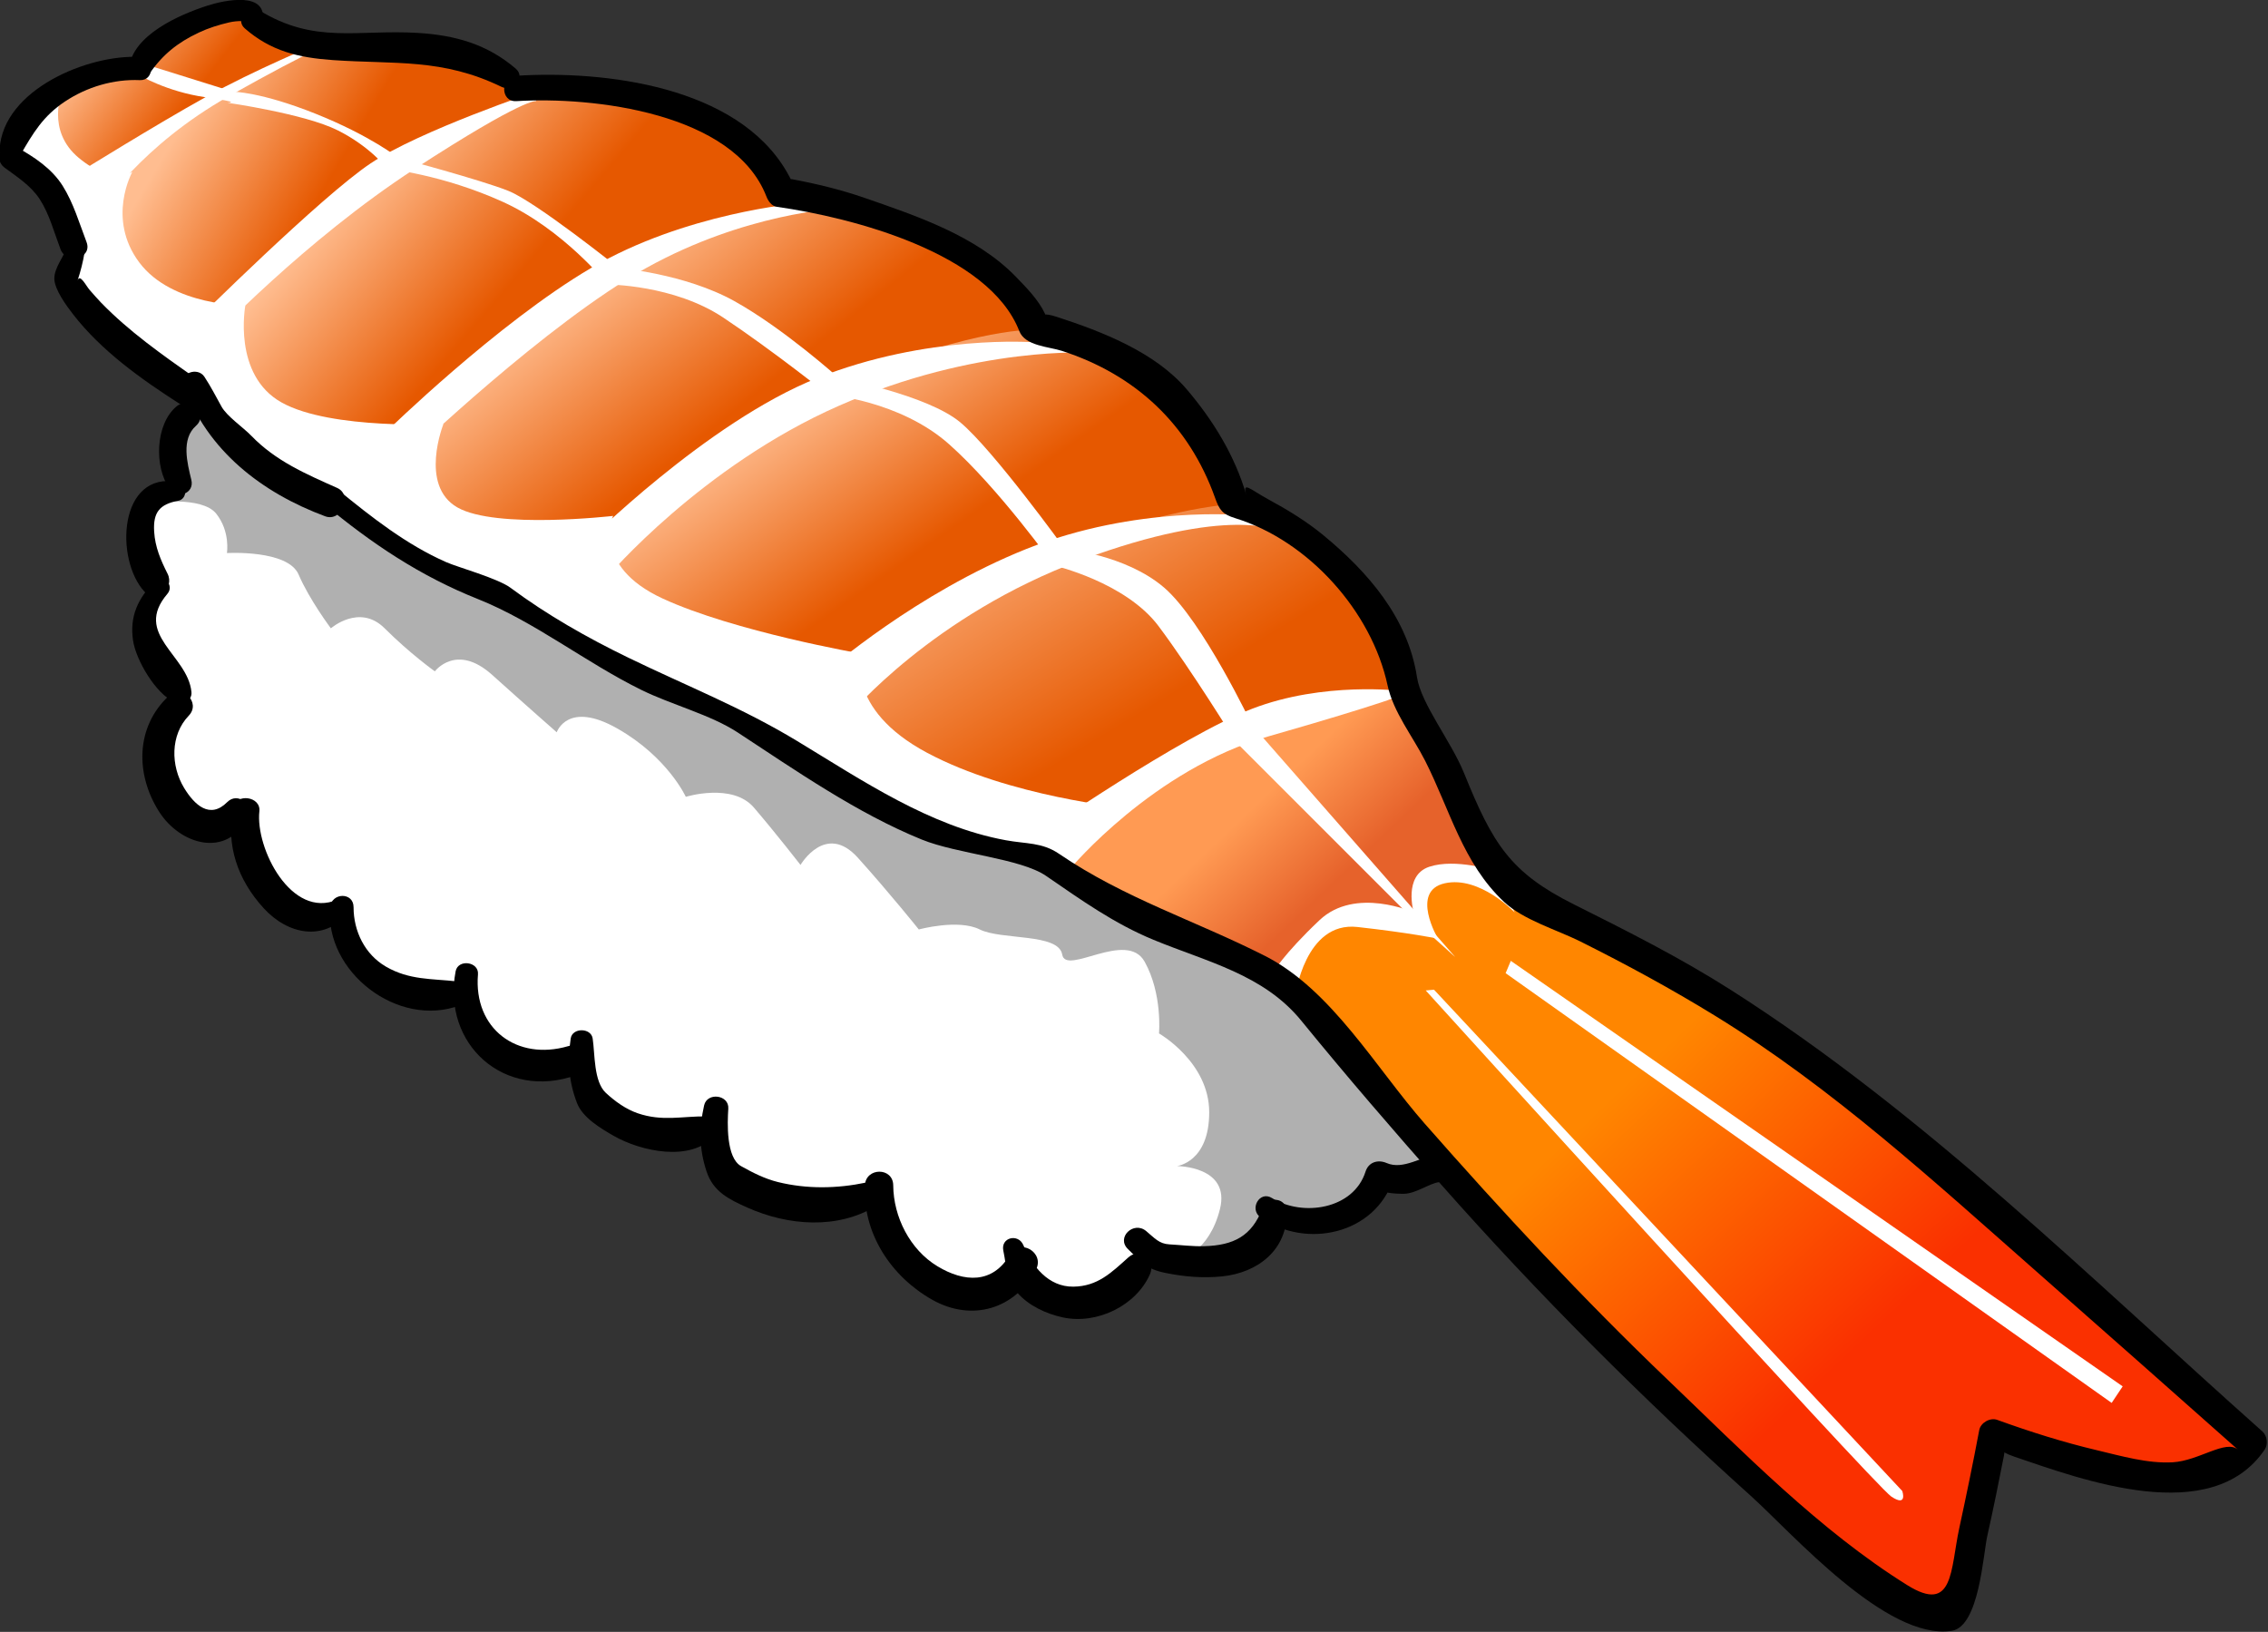 <?xml version="1.0" encoding="UTF-8" standalone="no"?>
<svg 
   xmlns:dc="http://purl.org/dc/elements/1.1/"
   xmlns:cc="http://creativecommons.org/ns#"
   xmlns:rdf="http://www.w3.org/1999/02/22-rdf-syntax-ns#"
   xmlns:svg="http://www.w3.org/2000/svg"
   xmlns="http://www.w3.org/2000/svg"
   xmlns:sodipodi="http://sodipodi.sourceforge.net/DTD/sodipodi-0.dtd"
   xmlns:inkscape="http://www.inkscape.org/namespaces/inkscape"
   version="1.1"
   x="0"
   y="0"
   width="256"
   height="184.205"
   viewBox="0 0 256 184.205"
   id="svg1309"
   sodipodi:docname="sushi_02_nigiri_ebi.svg"
   inkscape:version="0.92.4 (5da689c313, 2019-01-14)">
  <rect x="0" y="0" width="256" height="184.205" fill="#333333" stroke="none"/>
  <title
     id="title2120">Shrimp Nigiri Sushi</title>
  <sodipodi:namedview
     pagecolor="#ffffff"
     bordercolor="#666666"
     borderopacity="1"
     objecttolerance="10"
     gridtolerance="10"
     guidetolerance="10"
     inkscape:pageopacity="0"
     inkscape:pageshadow="2"
     inkscape:window-width="1920"
     inkscape:window-height="1025"
     id="namedview1311"
     showgrid="false"
     inkscape:zoom="1.4424674"
     inkscape:cx="-10.440478"
     inkscape:cy="154.2697"
     inkscape:window-x="-8"
     inkscape:window-y="-8"
     inkscape:window-maximized="1"
     inkscape:current-layer="svg1309"
     fit-margin-top="0"
     fit-margin-left="0"
     fit-margin-right="0"
     fit-margin-bottom="0"
     inkscape:pagecheckerboard="true" />
  <defs
     id="defs256">
    <linearGradient
       id="Gradient_1"
       gradientUnits="userSpaceOnUse"
       x1="247.151"
       y1="36.124"
       x2="252.943"
       y2="40.592">
      <stop
         offset="0"
         stop-color="#FFBD90"
         id="stop2" />
      <stop
         offset="0.991"
         stop-color="#E65800"
         id="stop4" />
      <stop
         offset="1"
         stop-color="#E65800"
         id="stop6" />
    </linearGradient>
    <linearGradient
       id="Gradient_2"
       gradientUnits="userSpaceOnUse"
       x1="307.804"
       y1="84.791"
       x2="337.124"
       y2="84.791">
      <stop
         offset="0"
         stop-color="#FFBD90"
         id="stop9" />
      <stop
         offset="0.991"
         stop-color="#E65800"
         id="stop11" />
      <stop
         offset="1"
         stop-color="#E65800"
         id="stop13" />
    </linearGradient>
    <linearGradient
       id="Gradient_3"
       gradientUnits="userSpaceOnUse"
       x1="301.364"
       y1="63.384"
       x2="311.293"
       y2="79.766">
      <stop
         offset="0"
         stop-color="#FFBD90"
         id="stop16" />
      <stop
         offset="0.991"
         stop-color="#E65800"
         id="stop18" />
      <stop
         offset="1"
         stop-color="#E65800"
         id="stop20" />
    </linearGradient>
    <linearGradient
       id="Gradient_4"
       gradientUnits="userSpaceOnUse"
       x1="290.53"
       y1="58.704"
       x2="297.976"
       y2="69.294">
      <stop
         offset="0"
         stop-color="#FFBD90"
         id="stop23" />
      <stop
         offset="0.991"
         stop-color="#E65800"
         id="stop25" />
      <stop
         offset="1"
         stop-color="#E65800"
         id="stop27" />
    </linearGradient>
    <linearGradient
       id="Gradient_5"
       gradientUnits="userSpaceOnUse"
       x1="278.406"
       y1="50.355"
       x2="286.514"
       y2="60.449">
      <stop
         offset="0"
         stop-color="#FFBD90"
         id="stop30" />
      <stop
         offset="0.991"
         stop-color="#E65800"
         id="stop32" />
      <stop
         offset="1"
         stop-color="#E65800"
         id="stop34" />
    </linearGradient>
    <linearGradient
       id="Gradient_6"
       gradientUnits="userSpaceOnUse"
       x1="264.236"
       y1="44.554"
       x2="273.172"
       y2="52.166">
      <stop
         offset="0"
         stop-color="#FFBD90"
         id="stop37" />
      <stop
         offset="0.991"
         stop-color="#E65800"
         id="stop39" />
      <stop
         offset="1"
         stop-color="#E65800"
         id="stop41" />
    </linearGradient>
    <linearGradient
       id="Gradient_7"
       gradientUnits="userSpaceOnUse"
       x1="253.074"
       y1="41.335"
       x2="261.543"
       y2="46.416">
      <stop
         offset="0"
         stop-color="#FFBD90"
         id="stop44" />
      <stop
         offset="0.991"
         stop-color="#E65800"
         id="stop46" />
      <stop
         offset="1"
         stop-color="#E65800"
         id="stop48" />
    </linearGradient>
    <linearGradient
       id="Gradient_8"
       gradientUnits="userSpaceOnUse"
       x1="320.913"
       y1="83.972"
       x2="325.779"
       y2="89.104">
      <stop
         offset="0"
         stop-color="#FF9A53"
         id="stop51" />
      <stop
         offset="0.991"
         stop-color="#E6622B"
         id="stop53" />
      <stop
         offset="1"
         stop-color="#E6622B"
         id="stop55" />
    </linearGradient>
    <linearGradient
       id="Gradient_9"
       gradientUnits="userSpaceOnUse"
       x1="344.591"
       y1="101.288"
       x2="359.817"
       y2="117.344">
      <stop
         offset="0"
         stop-color="#FF8600"
         id="stop58" />
      <stop
         offset="1"
         stop-color="#FA3000"
         id="stop60" />
    </linearGradient>
  </defs>
  <g
     id="g2231"
     transform="matrix(1.788,0,0,1.788,-432.505,-58.915)">
    <g
       id="g1010"
       inkscape:label="text"
       style="display:none">
      <path
         style="fill:#000000"
         inkscape:connector-curvature="0"
         id="path1274"
         d="m 308.259,151.753 0.395,0.806 c 0.176,0.358 0.176,0.85 0,1.476 -1.581,0.627 -3.426,0.986 -5.534,1.075 -0.528,0 -1.01,0.045 -1.45,0.134 l 0.396,1.612 c -0.088,1.432 -0.176,3.134 -0.264,5.102 0.791,-0.089 1.581,-0.178 2.372,-0.268 0.702,-0.179 1.186,-0.313 1.45,-0.403 0.263,-0.268 0.571,-0.223 0.922,0.134 0.615,0.627 0.922,1.075 0.922,1.343 0,0.18 -0.044,0.493 -0.132,0.94 l -0.79,0.269 c -2.197,0.268 -3.822,0.492 -4.876,0.671 -0.175,1.791 -0.351,3.447 -0.526,4.969 l -0.132,2.954 c 0.351,0 0.878,0 1.581,0 0.966,-0.09 2.459,-0.269 4.48,-0.537 0.439,0 0.879,0.223 1.318,0.67 0.351,0.359 0.526,0.806 0.526,1.343 0,0.537 -0.175,0.851 -0.526,0.941 l -1.582,0.133 c -2.986,0.18 -5.007,0.314 -6.06,0.404 -0.704,0 -1.187,-0.134 -1.45,-0.404 -0.351,-0.447 -0.615,-1.073 -0.791,-1.879 0.79,-6.446 1.274,-11.996 1.45,-16.651 -0.088,-0.805 -0.132,-1.521 -0.132,-2.148 -0.176,-0.716 -0.264,-1.208 -0.264,-1.478 -0.264,-0.267 -0.176,-0.536 0.264,-0.805 0.351,0.089 0.791,0.179 1.318,0.268 1.316,-0.089 3.293,-0.402 5.929,-0.939 0.615,-0.179 1.01,-0.089 1.186,0.268" />
      <path
         style="fill:#000000"
         inkscape:connector-curvature="0"
         id="path1276"
         d="m 315.822,162.899 c -1.67,1.611 -2.592,4.52 -2.767,8.727 0.175,0.27 0.439,0.493 0.791,0.672 0.878,0.18 1.625,0.269 2.24,0.269 1.405,0 2.503,-0.582 3.294,-1.746 0.79,-1.164 1.185,-2.685 1.185,-4.566 0,-1.969 -0.263,-3.223 -0.79,-3.76 -0.439,-0.447 -0.922,-0.671 -1.45,-0.671 -0.967,0 -1.801,0.359 -2.503,1.075 z m -0.659,-10.475 c -0.351,2.775 -0.746,6.088 -1.185,9.938 0.439,-0.538 0.965,-1.075 1.581,-1.612 0.965,-0.716 1.887,-1.074 2.766,-1.074 1.055,0 1.977,0.403 2.768,1.208 1.141,1.164 1.713,3 1.713,5.506 0,2.954 -0.66,5.147 -1.977,6.579 -1.406,1.522 -2.855,2.283 -4.348,2.283 -1.23,0 -2.372,-0.805 -3.426,-2.417 l -0.131,2.149 -0.396,0.402 c -0.263,0.27 -0.659,0.225 -1.186,-0.134 -0.352,-0.178 -0.527,-0.716 -0.527,-1.611 0.351,-3.491 0.79,-7.43 1.318,-11.817 0.439,-3.849 0.659,-6.311 0.659,-7.385 l -0.396,-0.135 c 0.176,-1.432 0.571,-2.641 1.186,-3.625 0.264,-0.179 0.483,-0.179 0.659,0 0.527,0.447 0.834,1.029 0.922,1.745" />
      <path
         style="fill:#000000"
         inkscape:connector-curvature="0"
         id="path1278"
         d="m 331.818,152.961 c 0.176,0.359 0.264,0.672 0.264,0.941 0,0.984 -0.308,1.88 -0.922,2.685 -0.176,0.09 -0.44,0.09 -0.791,0 -0.791,-0.716 -1.142,-1.253 -1.054,-1.611 0.439,-1.253 0.834,-2.417 1.185,-3.491 0,-0.358 0.132,-0.403 0.396,-0.135 0.439,0.627 0.746,1.164 0.922,1.611 z m -0.79,8.863 c 0.088,0.359 0.132,1.03 0.132,2.014 l -0.264,2.149 c -0.176,1.791 -0.396,3.536 -0.659,5.237 -0.176,0.717 0,1.074 0.527,1.074 0.528,0 1.098,-0.134 1.713,-0.403 0.527,-0.358 1.054,-0.806 1.581,-1.343 0.352,-0.268 0.484,-0.134 0.396,0.403 -0.44,1.343 -1.099,2.462 -1.977,3.357 -0.791,0.806 -1.625,1.209 -2.503,1.209 -0.439,0 -0.835,-0.179 -1.186,-0.537 -0.616,-0.627 -0.922,-1.702 -0.922,-3.223 0,-0.716 0.175,-2.327 0.526,-4.834 0.264,-2.686 0.527,-4.879 0.791,-6.58 0.44,-1.253 0.878,-1.387 1.317,-0.402 0.264,0.805 0.44,1.432 0.528,1.879" />
    </g>
    <g
       id="g2182"
       inkscape:label="sushi">
      <path
         style="display:none;fill:#b0b0b0"
         inkscape:connector-curvature="0"
         id="path268"
         d="m 246.234,78.426 c 0,0 10.504,12.415 20.054,19.099 9.55,6.685 37.244,19.099 37.244,19.099 0,0 9.549,2.866 12.892,2.866 3.343,0 9.071,-4.298 17.189,-0.478 8.118,3.82 26.74,17.667 29.127,18.145 2.388,0.477 5.73,-2.866 6.207,-7.163 0.478,-4.297 12.893,-0.955 11.938,-2.387 -0.955,-1.433 -7.162,-8.595 -7.162,-8.595 l -40.11,-25.785 -56.82,-28.649 -21.01,5.253 c 0,0 -5.729,0.954 -8.117,1.909 -2.387,0.956 -4.775,1.434 -3.82,2.866 0.955,1.432 2.388,3.82 2.388,3.82"
         inkscape:label="shadow" />
      <path
         style="display:inline;fill:#ffffff"
         inkscape:connector-curvature="0"
         id="path292"
         d="m 251.893,70.433 c 0,0 -1.339,-0.625 -0.976,2.646 0.363,3.27 1.998,4.179 1.998,4.179 0,0 -1.998,3.451 -0.363,5.632 1.635,2.181 4.36,1.817 4.36,1.817 0,0 0.364,3.089 2.544,4.906 2.18,1.816 3.815,1.09 3.815,1.09 0,0 0.365,3.088 2.908,4.36 2.543,1.272 4.905,0.727 4.905,0.727 0,0 -0.181,2.18 2.362,3.634 2.543,1.454 4.906,0.545 4.906,0.545 0,0 0,2.362 2.725,3.634 2.726,1.272 5.815,0.726 5.815,0.726 0,0 0,3.09 2.361,3.998 2.362,0.908 7.631,0.182 7.631,0.182 0,0 1.454,5.086 4.724,5.814 3.271,0.727 5.27,-1.636 5.27,-1.636 0,0 2.142,3.813 4.14,2.905 1.999,-0.909 3.258,-3.725 3.258,-3.725 0.008,0.037 3.081,0.865 4.656,0.466 1.937,-0.491 2.626,-2.244 3.285,-2.244 0,0 2.695,0.404 3.908,-0.135 1.213,-0.539 2.966,-2.83 2.966,-2.83 l 4.986,-1.078 -9.839,-16.308 -31.673,-21.7 -28.977,-15.769 -10.378,7.412 -0.539,2.157 0.135,1.887 c 0,0 -2.022,0.539 -2.157,2.426 -0.134,1.887 0.405,2.696 0.405,2.696 l 0.839,1.586"
         inkscape:label="rice" />
      <path
         style="display:inline;fill:#b0b0b0"
         inkscape:connector-curvature="0"
         id="path294"
         d="m 260.744,52.928 c 0,0 -6.694,5.586 -7.534,6.753 -0.84,1.168 0.065,3.204 0.065,3.204 l -1.81,1.811 c 0,0 3.169,-0.452 4.074,0.679 0.905,1.132 0.679,2.49 0.679,2.49 0,0 3.847,-0.227 4.526,1.357 0.679,1.585 2.037,3.395 2.037,3.395 0,0 1.811,-1.583 3.395,0 1.584,1.584 3.168,2.716 3.168,2.716 0,0 1.357,-1.811 3.621,0.226 2.264,2.037 4.074,3.621 4.074,3.621 0,0 0.68,-2.036 3.848,-0.226 3.168,1.81 4.3,4.3 4.3,4.3 0,0 2.942,-0.906 4.299,0.679 1.358,1.584 2.943,3.621 2.943,3.621 0,0 1.585,-2.716 3.621,-0.453 2.036,2.264 3.846,4.527 3.846,4.527 0,0 2.49,-0.68 3.848,0 1.359,0.679 4.979,0.226 5.205,1.584 0.227,1.358 4.073,-1.584 5.205,0.453 1.132,2.036 0.906,4.526 0.906,4.526 0,0 3.169,1.811 3.169,4.979 0,3.168 -2.038,3.395 -2.038,3.395 0,0 3.395,0 2.716,2.716 -0.678,2.715 -2.489,3.168 -2.489,3.168 0,0 1.811,0.226 3.395,-0.227 1.583,-0.452 2.942,-2.489 2.942,-2.489 l 3.37,0.221 2.967,-2.484 5.205,-2.037 c 0,0 -12.9,-16.521 -21.274,-21.047 -8.374,-4.526 -52.279,-31.458 -52.279,-31.458"
         inkscape:label="shrimp_shadow" />
      <g
         id="g906"
         inkscape:label="rice_outline"
         style="display:inline">
        <path
           d="m 252.554,76.879 c -2.112,1.962 -2.12,4.954 -0.615,7.317 1.332,2.091 4.279,2.95 5.58,0.383 0.41,-0.811 -0.606,-1.669 -1.283,-0.989 -1.091,1.094 -2.065,0.182 -2.72,-0.896 -0.849,-1.397 -0.881,-3.339 0.292,-4.561 0.794,-0.828 -0.417,-2.032 -1.254,-1.254"
           id="path798"
           inkscape:connector-curvature="0"
           style="fill:#000000" />
        <path
           d="m 256.602,83.942 c -0.445,2.388 0.293,4.545 1.938,6.345 1.518,1.661 3.777,2.124 5.328,0.328 0.429,-0.498 -0.1,-1.12 -0.672,-0.871 -2.909,1.263 -5.189,-3.241 -4.929,-5.577 0.105,-0.95 -1.492,-1.16 -1.665,-0.225"
           id="path800"
           inkscape:connector-curvature="0"
           style="fill:#000000" />
        <path
           d="m 262.737,90.223 c -0.367,4.06 4.28,7.682 8.209,6.188 0.83,-0.315 0.663,-1.408 -0.204,-1.504 -1.613,-0.178 -3.013,-0.081 -4.478,-0.928 -1.336,-0.77 -2.052,-2.243 -2.05,-3.756 10e-4,-0.967 -1.392,-0.933 -1.477,0"
           id="path802"
           inkscape:connector-curvature="0"
           style="fill:#000000" />
        <path
           d="m 270.656,94.271 c -0.876,4.63 3.103,8.167 7.605,6.556 1.137,-0.406 0.685,-2.178 -0.505,-1.83 -3.223,0.943 -5.978,-1.095 -5.689,-4.535 0.068,-0.807 -1.261,-0.985 -1.411,-0.191"
           id="path804"
           inkscape:connector-curvature="0"
           style="fill:#000000" />
        <path
           d="m 277.921,98.51 c -0.211,1.438 -0.126,2.708 0.396,4.073 0.352,0.922 1.496,1.603 2.308,2.069 1.718,0.985 4.865,1.682 6.374,0.01 0.416,-0.461 0.141,-1.228 -0.512,-1.234 -1.561,-0.013 -2.779,0.335 -4.332,-0.195 -0.755,-0.259 -1.434,-0.75 -2.013,-1.285 -0.778,-0.719 -0.686,-2.471 -0.835,-3.438 -0.105,-0.688 -1.285,-0.691 -1.386,0"
           id="path806"
           inkscape:connector-curvature="0"
           style="fill:#000000" />
        <path
           d="m 286.343,102.734 c -0.327,1.454 -0.316,2.75 0.155,4.173 0.419,1.266 1.39,1.75 2.579,2.281 2.566,1.146 5.677,1.387 8.115,-0.096 0.809,-0.492 0.265,-1.672 -0.626,-1.485 -1.837,0.386 -3.746,0.416 -5.567,-0.034 -0.83,-0.205 -1.582,-0.589 -2.322,-1.003 -0.954,-0.534 -0.865,-2.742 -0.807,-3.63 0.058,-0.878 -1.335,-1.057 -1.527,-0.206"
           id="path808"
           inkscape:connector-curvature="0"
           style="fill:#000000" />
        <path
           d="m 296.493,107.785 c -0.146,3.033 1.653,5.751 4.247,7.218 2.502,1.413 5.236,0.596 6.552,-1.895 0.569,-1.08 -1.021,-2.019 -1.64,-0.958 -1.092,1.874 -2.9,1.755 -4.576,0.743 -1.741,-1.051 -2.779,-3.117 -2.794,-5.108 -0.009,-1.159 -1.734,-1.147 -1.789,0"
           id="path810"
           inkscape:connector-curvature="0"
           style="fill:#000000" />
        <path
           d="m 305.233,111.912 c 0.221,1.039 0.144,1.798 0.877,2.642 0.72,0.832 1.841,1.344 2.893,1.569 2.133,0.456 4.613,-0.738 5.488,-2.735 0.39,-0.889 -0.595,-1.748 -1.367,-1.056 -1.078,0.965 -1.943,1.829 -3.475,1.846 -1.586,0.017 -2.598,-1.3 -3.15,-2.615 -0.32,-0.763 -1.446,-0.501 -1.266,0.349"
           id="path812"
           inkscape:connector-curvature="0"
           style="fill:#000000" />
        <path
           d="m 313.102,111.809 c 0.882,0.849 1.142,1.254 2.371,1.504 1.178,0.239 2.355,0.338 3.555,0.219 2.281,-0.228 4.136,-1.683 4.1,-4.08 -0.014,-0.932 -1.234,-1.008 -1.543,-0.209 -0.676,1.757 -1.827,2.324 -3.651,2.38 -0.739,0.023 -1.48,-0.074 -2.217,-0.114 -0.652,-0.035 -0.927,-0.391 -1.471,-0.843 -0.788,-0.655 -1.908,0.408 -1.144,1.143"
           id="path814"
           inkscape:connector-curvature="0"
           style="fill:#000000" />
        <path
           d="m 321.474,109.811 c 2.879,2.016 7.228,1.059 8.374,-2.412 -0.445,0.181 -0.889,0.362 -1.333,0.543 0.669,0.298 1.294,0.381 2.023,0.372 0.731,-0.009 1.635,-0.672 2.18,-0.728 1.104,-0.115 1.134,-1.839 0,-1.75 -1.069,0.083 -2.216,1.001 -3.287,0.538 -0.546,-0.236 -1.141,-0.065 -1.334,0.543 -0.754,2.378 -3.963,2.871 -5.905,1.667 -0.79,-0.49 -1.457,0.71 -0.718,1.227"
           id="path816"
           inkscape:connector-curvature="0"
           style="fill:#000000" />
        <path
           style="fill:#000000"
           inkscape:connector-curvature="0"
           id="path832"
           d="m 251.667,69.641 c -1.067,1.094 -1.597,2.209 -1.376,3.737 0.18,1.243 1.438,3.373 2.595,3.884 0.446,0.198 1.153,-0.019 1.093,-0.627 -0.229,-2.339 -3.705,-3.635 -1.516,-6.198 0.465,-0.545 -0.282,-1.321 -0.796,-0.796" />
        <path
           style="fill:#000000"
           inkscape:connector-curvature="0"
           id="path834"
           d="m 253.152,63.38 c -3.789,-0.726 -4.012,4.903 -2.139,6.921 0.75,0.809 1.917,-0.218 1.46,-1.127 -0.434,-0.863 -0.788,-1.677 -0.848,-2.661 -0.076,-1.231 0.354,-1.732 1.527,-1.951 0.59,-0.11 0.586,-1.07 0,-1.182" />
        <path
           style="fill:#000000"
           inkscape:connector-curvature="0"
           id="path836"
           d="m 253.972,63.245 c -0.257,-1.063 -0.655,-2.568 0.29,-3.41 0.843,-0.751 -0.381,-1.934 -1.227,-1.226 -1.343,1.123 -1.422,3.841 -0.426,5.211 0.485,0.667 1.572,0.286 1.363,-0.575" />
      </g>
      <g
         id="g947"
         style="display:inline"
         inkscape:label="shrimp">
        <path
           d="m 242.995,41.861 c 0,0 0,-2.44 2.218,-3.327 2.219,-0.887 5.324,-1.331 5.324,-1.331 0,0 1.109,-1.996 3.106,-2.662 1.996,-0.665 3.77,-1.109 3.77,-1.109 l 1.553,1.553 4.88,0.887 c 0,0 -4.658,1.997 -6.433,3.993 -1.774,1.996 -4.88,4.879 -6.433,6.211 -1.552,1.33 -4.214,2.883 -4.214,2.883 l -1.774,-3.771 -1.775,-1.553 z"
           id="path296"
           inkscape:connector-curvature="0"
           style="fill:url(#Gradient_1)" />
        <path
           d="m 322.574,94.565 c 0,0 3.747,-2.646 8.156,-4.41 4.41,-1.763 6.394,-1.542 6.394,-1.542 l -3.527,-4.63 -1.324,-4.409 -2.204,-3.086 c 0,0 -5.951,-3.307 -12.565,0 -6.614,3.306 -9.7,10.802 -9.7,10.802 0,0 3.527,2.645 7.054,4.188 3.528,1.543 7.716,3.087 7.716,3.087 z"
           id="path298"
           inkscape:connector-curvature="0"
           style="fill:url(#Gradient_2)" />
        <path
           d="m 309.126,87.29 c 0,0 4.63,-4.85 11.464,-7.716 6.834,-2.866 9.7,-2.866 9.7,-2.866 0,0 -1.323,-5.071 -3.748,-7.495 -2.425,-2.425 -7.055,-5.071 -7.055,-5.071 0,0 -4.85,-0.881 -13.668,2.646 -8.817,3.527 -16.974,12.124 -16.974,12.124 0,0 6.835,4.41 7.275,4.41 0.441,0 3.967,2.204 6.172,2.645 2.205,0.441 4.851,1.102 4.851,1.102 z"
           id="path300"
           inkscape:connector-curvature="0"
           style="fill:url(#Gradient_3)" />
        <path
           d="m 274.515,71.196 c 0,0 5.29,3.527 7.495,4.63 2.205,1.101 4.188,1.542 4.188,1.542 l 3.307,1.764 c 0,0 10.581,-7.936 18.077,-11.022 7.496,-3.087 11.904,-3.307 11.904,-3.307 0,0 -2.644,-5.953 -4.629,-7.496 -1.984,-1.543 -8.157,-3.747 -8.157,-3.747 0,0 -4.629,-0.662 -14.329,3.747 -9.7,4.41 -14.99,9.039 -14.99,9.039 l -3.969,4.409 z"
           id="path302"
           inkscape:connector-curvature="0"
           style="fill:url(#Gradient_4)" />
        <path
           d="m 263.271,64.582 c 0,0 1.764,2.205 5.071,3.969 3.306,1.763 5.731,1.983 5.731,1.983 0,0 13.006,-10.361 21.384,-13.668 8.378,-3.306 11.685,-3.085 11.685,-3.085 0,0 -1.985,-4.851 -6.173,-6.173 -4.189,-1.323 -10.362,-1.764 -10.362,-1.764 0,0 -5.07,0.661 -12.565,4.629 -7.495,3.969 -14.771,14.109 -14.771,14.109 z"
           id="path304"
           inkscape:connector-curvature="0"
           style="fill:url(#Gradient_5)" />
        <path
           d="m 254.453,57.307 c 0,0 1.765,3.748 3.969,5.291 2.204,1.543 5.07,2.205 5.07,2.205 0,0 9.921,-9.92 16.534,-14.109 6.614,-4.188 11.684,-4.85 11.684,-4.85 0,0 -3.087,-4.85 -7.275,-5.952 -4.189,-1.102 -8.597,-1.543 -10.581,-0.661 -1.985,0.881 -6.393,2.645 -11.023,6.393 -4.63,3.747 -9.921,11.683 -9.921,11.683 z"
           id="path306"
           inkscape:connector-curvature="0"
           style="fill:url(#Gradient_6)" />
        <path
           d="m 246.738,49.371 c 0,0 -1.102,0.882 0,2.425 1.102,1.544 4.629,4.63 4.629,4.63 l 0.987,0.039 c 0,0 8.272,-8.416 14.224,-12.605 5.952,-4.188 8.818,-4.85 8.818,-4.85 l -2.645,-1.984 -5.512,-0.441 -5.07,-0.441 c 0,0 -3.211,0.753 -7.179,3.399 -3.968,2.645 -9.442,6.254 -9.442,6.254 z"
           id="path308"
           inkscape:connector-curvature="0"
           style="fill:url(#Gradient_7)" />
        <path
           d="m 337.015,88.05 -6.181,-10.921 c 0,0 -5.102,-0.222 -9.538,1.553 -4.437,1.774 -13.517,8.744 -13.517,8.744 0,0 5.311,2.125 6.419,3.012 1.03,0.824 6.46,2.604 8.295,4.276 0,0 2.515,-3.977 4.415,-3.916 1.901,0.061 4.476,0.429 4.476,0.429 0,0 -0.552,-2.882 1.348,-3.004 1.901,-0.123 4.283,-0.173 4.283,-0.173 z"
           id="path332"
           inkscape:connector-curvature="0"
           style="fill:url(#Gradient_8)" />
        <path
           d="m 338.143,89.242 c 2.292,1.25 9.923,5.427 11.989,6.741 2.439,1.552 11.534,8.208 11.534,8.208 l 12.644,11.09 9.538,9.316 c 0,0 -1.996,1.553 -5.102,1.553 -3.105,0 -10.869,-2.44 -10.869,-2.44 0,0 -1.553,7.098 -1.774,9.316 -0.222,2.218 -3.106,1.997 -5.325,0 -2.218,-1.996 -14.195,-11.312 -17.744,-15.305 -3.549,-3.993 -15.971,-18.632 -15.971,-18.632 0,0 -2.153,-1.657 -3.597,-3.253 l -0.359,-0.624 c 0,0 0.368,-3.065 2.759,-3.924 2.391,-0.858 5.763,0.062 5.763,0.062 0,0 -0.92,-2.882 0.674,-3.127 1.594,-0.245 4.844,0.245 4.844,0.245 z"
           id="path334"
           inkscape:connector-curvature="0"
           style="fill:url(#Gradient_9)" />
        <path
           d="m 245.817,38.74 c 0,0 -1.043,2.435 1.044,4.173 2.086,1.739 3.387,0.89 3.387,0.89 0,0 -1.648,2.935 0.439,5.718 2.086,2.783 6.695,2.713 6.695,2.713 0,0 -0.832,4.392 2.298,6.131 3.13,1.74 10.209,1.349 10.209,1.349 0,0 -1.556,3.88 0.878,5.271 2.435,1.391 9.831,0.535 9.831,0.535 0,0 -1.392,3.13 3.13,5.217 4.521,2.087 12.521,3.478 12.521,3.478 0,0 -1.045,3.479 4.173,6.261 5.218,2.782 12.521,3.478 12.521,3.478 l -4.173,3.826 -2.087,-0.696 -7.999,-2.435 -4.522,-2.434 -5.913,-3.826 -6.239,-2.563 -3.499,-2.306 -4.869,-3.131 -5.3,-1.838 -4.85,-3.748 c 0,0 -4.805,-2.413 -6.545,-3.457 -1.739,-1.043 -2.494,-4.039 -2.494,-4.039 l -5.158,-3.264 -3.478,-2.783 0.696,-3.478 -1.739,-3.477 -2.087,-1.392 0.696,-2.782 2.434,-1.391"
           id="path336"
           inkscape:connector-curvature="0"
           style="fill:#ffffff" />
        <path
           d="m 332.421,95.431 29.562,31.65 c 0,0 0.348,1.044 -0.695,0.348 -1.043,-0.695 -29.391,-31.951 -29.391,-31.951 l 0.524,-0.047"
           id="path338"
           inkscape:connector-curvature="0"
           style="fill:#ffffff" />
        <path
           d="m 336.942,94.388 38.258,27.129 0.696,-1.044 -38.627,-26.863 -0.327,0.778"
           id="path340"
           inkscape:connector-curvature="0"
           style="fill:#ffffff" />
        <path
           d="m 248.262,46.12 c 0,0 2.544,-3.985 8.109,-7.115 5.564,-3.131 6.453,-3.309 6.453,-3.309 h -0.827 c 0,0 -4.006,1.653 -7.137,3.392 -3.131,1.739 -7.922,4.715 -7.922,4.715 l 1.324,2.317"
           id="path342"
           inkscape:connector-curvature="0"
           style="fill:#ffffff" />
        <path
           d="m 254.219,53.236 0.993,1.158 c 0,0 5.908,-6.264 12.864,-10.785 6.956,-4.521 7.655,-4.273 7.655,-4.273 l 0.165,-0.662 c 0,0 -7.472,2.501 -10.602,4.587 -3.13,2.087 -11.075,9.975 -11.075,9.975"
           id="path344"
           inkscape:connector-curvature="0"
           style="fill:#ffffff" />
        <path
           d="m 266.299,60.186 1.43,1.509 c 0,0 8.696,-8.347 14.956,-11.825 6.259,-3.478 12.076,-3.75 12.076,-3.75 l -2.482,-0.331 c 0,0 -7.161,0.603 -13.073,4.081 -5.912,3.478 -12.907,10.316 -12.907,10.316"
           id="path346"
           inkscape:connector-curvature="0"
           style="fill:#ffffff" />
        <path
           d="m 278.858,67.26 1.392,2.086 c 0,0 5.912,-6.956 14.607,-10.781 8.696,-3.826 15.955,-3.344 15.955,-3.344 l -3.641,-0.662 c 0,0 -6.749,-0.515 -13.705,2.267 -6.956,2.782 -14.608,10.434 -14.608,10.434"
           id="path348"
           inkscape:connector-curvature="0"
           style="fill:#ffffff" />
        <path
           d="m 294.162,75.259 1.391,2.783 c 0,0 5.216,-6.261 14.607,-9.739 9.392,-3.477 12.401,-1.829 12.401,-1.829 l -2.151,-0.993 c 0,0 -6.771,-0.655 -13.727,2.127 -6.956,2.782 -12.521,7.651 -12.521,7.651"
           id="path350"
           inkscape:connector-curvature="0"
           style="fill:#ffffff" />
        <path
           d="m 307.378,85.693 2.087,2.087 c 0,0 5.218,-6.26 12.521,-8.347 7.304,-2.087 8.683,-2.7 8.683,-2.7 l -0.331,-0.165 c 0,0 -4.874,-0.613 -9.396,1.126 -4.521,1.739 -13.564,7.999 -13.564,7.999"
           id="path352"
           inkscape:connector-curvature="0"
           style="fill:#ffffff" />
        <path
           d="m 250.687,37.697 c 0,0 1.739,1.043 4.173,1.391 2.435,0.348 1.391,0.348 1.391,0.348 0,0 4.869,0.695 6.956,1.739 2.087,1.043 3.131,2.434 3.131,2.434 0,0 3.478,0.348 7.304,2.087 3.825,1.739 6.608,5.217 6.608,5.217 0,0 4.174,0 7.304,2.087 3.13,2.087 6.608,4.869 6.608,4.869 0,0 4.522,0.348 7.651,3.13 3.13,2.783 6.609,7.652 6.609,7.652 0,0 4.522,1.043 6.608,3.826 2.086,2.782 4.869,7.304 4.869,7.304 l 11.129,11.129 2.738,2.466 -12.824,-14.638 c 0,0 -3.129,-6.609 -5.564,-8.696 -2.435,-2.087 -6.261,-2.434 -6.261,-2.434 0,0 -4.521,-6.261 -6.608,-8 -2.087,-1.739 -7.652,-2.782 -7.652,-2.782 0,0 -3.478,-3.13 -6.608,-4.869 -3.13,-1.74 -7.304,-2.087 -7.304,-2.087 0,0 -5.216,-4.173 -6.956,-4.869 -1.739,-0.696 -6.956,-2.087 -6.956,-2.087 0,0 -1.738,-1.392 -5.217,-2.783 C 258.338,38.74 256.6,38.74 256.6,38.74 l -5.566,-1.739 -0.347,0.696"
           id="path354"
           inkscape:connector-curvature="0"
           style="fill:#ffffff" />
        <path
           d="m 323.659,95.826 c 0,0 0.613,-4.721 3.924,-4.354 3.31,0.368 5.088,0.736 5.088,0.736 0,0 -1.777,-3.005 0.43,-3.495 2.207,-0.49 4.414,1.839 4.414,1.839 l -1.287,-2.636 c 0,0 -2.453,-0.797 -4.108,-0.245 -1.656,0.552 -0.981,2.881 -0.981,2.881 0,0 -3.679,-1.655 -5.948,0.491 -2.268,2.146 -2.942,3.311 -2.942,3.311 l 1.41,1.472"
           id="path410"
           inkscape:connector-curvature="0"
           style="fill:#ffffff" />
        <path
           d="m 258.452,34.381 c 0.428,-2.045 -2.431,-1.409 -3.468,-1.074 -1.743,0.564 -4.747,1.854 -4.951,3.971 -0.071,0.738 0.933,0.859 1.281,0.347 0.828,-1.214 1.79,-1.988 3.128,-2.617 0.61,-0.287 1.263,-0.49 1.918,-0.643 0.278,-0.064 0.554,-0.088 0.838,-0.085 0.817,0.006 0.014,0.097 0.071,-0.225 -0.135,0.768 1.019,1.107 1.183,0.326"
           id="path818"
           inkscape:connector-curvature="0"
           style="fill:#000000" />
        <path
           d="m 250.721,36.548 c -3.227,-0.186 -8.632,2.042 -8.851,5.819 -0.042,0.717 0.978,0.946 1.317,0.357 0.799,-1.385 1.432,-2.45 2.806,-3.364 1.383,-0.921 3.07,-1.421 4.728,-1.351 0.945,0.039 0.934,-1.408 0,-1.461"
           id="path820"
           inkscape:connector-curvature="0"
           style="fill:#000000" />
        <path
           d="m 242.183,43.535 c 0.795,0.585 1.667,1.145 2.214,1.986 0.615,0.942 0.918,2.119 1.315,3.161 0.388,1.015 2.036,0.575 1.643,-0.453 -0.456,-1.192 -0.825,-2.468 -1.51,-3.554 -0.686,-1.088 -1.805,-1.823 -2.905,-2.435 -0.864,-0.481 -1.52,0.734 -0.757,1.295"
           id="path822"
           inkscape:connector-curvature="0"
           style="fill:#000000" />
        <path
           d="m 246.135,48.562 c -0.236,0.595 -0.812,1.313 -0.812,1.967 0,0.696 0.775,1.736 1.183,2.263 1.782,2.3 4.266,4.071 6.694,5.63 1.047,0.672 1.951,-0.949 0.962,-1.646 -2.07,-1.46 -4.12,-2.898 -5.891,-4.723 -0.249,-0.256 -0.479,-0.529 -0.717,-0.796 -0.223,-0.251 -0.613,-1.056 -0.763,-0.601 0.191,-0.578 0.349,-1.189 0.443,-1.791 0.116,-0.729 -0.828,-0.99 -1.099,-0.303"
           id="path824"
           inkscape:connector-curvature="0"
           style="fill:#000000" />
        <path
           d="m 253.491,57.289 c 1.485,4.11 4.925,6.766 8.929,8.255 1.038,0.386 1.768,-1.341 0.755,-1.792 -1.99,-0.886 -3.882,-1.703 -5.415,-3.289 -0.515,-0.534 -1.542,-1.227 -1.883,-1.844 -0.346,-0.629 -0.685,-1.28 -1.079,-1.881 -0.424,-0.647 -1.594,-0.246 -1.307,0.551"
           id="path826"
           inkscape:connector-curvature="0"
           style="fill:#000000" />
        <path
           d="m 262.344,64.763 c 3.01,2.502 6.071,4.553 9.72,6.007 3.574,1.425 6.8,4.002 10.301,5.727 1.951,0.962 4.375,1.564 6.101,2.696 3.679,2.413 7.531,5.096 11.609,6.756 2.256,0.919 6.232,1.185 7.854,2.296 2.237,1.533 4.274,3.001 6.789,4.039 3.375,1.394 6.939,2.179 9.321,5.1 2.868,3.518 5.835,6.956 8.84,10.356 6.121,6.924 12.655,13.454 19.526,19.633 2.625,2.362 8.595,9.182 12.709,8.53 1.728,-0.274 1.975,-4.847 2.238,-6.003 0.378,-1.673 0.713,-3.356 1.046,-5.038 0.285,-1.438 -1.489,-0.679 0.648,0.046 4.287,1.455 12.452,4.511 15.817,-0.445 0.227,-0.333 0.152,-0.878 -0.147,-1.144 -10.81,-9.613 -21.338,-20.093 -33.574,-27.884 -3.178,-2.024 -6.53,-3.709 -9.894,-5.392 -4.003,-2.003 -5.118,-3.801 -6.928,-8.279 -0.809,-2.002 -2.716,-4.375 -2.973,-6.061 -0.574,-3.75 -3.095,-6.642 -5.911,-8.964 -1.086,-0.896 -2.285,-1.618 -3.517,-2.288 -1.12,-0.609 -1.612,-1.163 -1.343,-0.239 -0.729,-2.498 -2.094,-4.723 -3.77,-6.689 -2,-2.346 -5.344,-3.642 -8.207,-4.572 -1.704,-0.553 -0.316,0.706 -0.727,-0.175 -0.417,-0.895 -1.168,-1.652 -1.841,-2.348 -2.507,-2.588 -6.256,-3.842 -9.576,-4.992 -1.483,-0.513 -3.022,-0.885 -4.564,-1.173 -0.453,-0.084 0.502,0.955 -0.344,-0.49 -3.149,-5.383 -11.456,-6.387 -17.054,-6.04 -1.026,0.064 -1.032,1.666 0,1.602 4.826,-0.3 13.726,0.722 15.781,6.014 0.11,0.283 0.321,0.609 0.657,0.657 4.753,0.672 13.396,2.907 15.312,7.851 0.362,0.934 1.875,0.981 2.679,1.241 4.677,1.516 8.024,4.659 9.671,9.264 0.282,0.791 0.465,1.05 1.283,1.303 4.635,1.431 8.611,5.891 9.612,10.55 0.366,1.699 1.589,3.218 2.376,4.771 1.564,3.084 2.375,6.468 4.982,8.905 1.221,1.142 3.348,1.764 4.808,2.493 2.912,1.456 5.749,2.995 8.523,4.701 7.436,4.574 13.866,10.499 20.394,16.242 4.211,3.705 8.411,7.423 12.606,11.146 -0.762,-0.675 -2.463,0.7 -4.125,0.793 -1.588,0.09 -3.245,-0.399 -4.779,-0.761 -2.134,-0.505 -4.237,-1.17 -6.298,-1.917 -0.445,-0.162 -1.046,0.177 -1.134,0.643 -0.389,2.067 -0.814,4.126 -1.259,6.181 -0.571,2.636 -0.337,5.446 -3.285,3.61 -5.55,-3.458 -10.394,-8.443 -15.096,-12.938 -5.396,-5.157 -10.462,-10.614 -15.387,-16.22 -3.043,-3.466 -5.867,-8.44 -10.071,-10.57 -4.447,-2.253 -8.839,-3.614 -12.998,-6.445 -1.07,-0.729 -2.058,-0.615 -3.358,-0.854 -4.828,-0.886 -9.044,-3.77 -13.171,-6.264 -3.523,-2.129 -6.925,-3.45 -10.665,-5.265 -2.578,-1.251 -5.119,-2.692 -7.422,-4.403 -0.82,-0.609 -3.321,-1.295 -4.062,-1.621 -2.525,-1.111 -4.714,-2.839 -6.833,-4.568 -0.621,-0.507 -1.516,0.369 -0.89,0.889"
           id="path828"
           inkscape:connector-curvature="0"
           style="fill:#000000" />
        <path
           d="m 257.341,34.738 c 1.645,1.439 3.393,1.854 5.554,2.005 3.959,0.276 6.916,-0.126 10.664,1.693 0.708,0.343 1.561,-0.579 0.89,-1.154 -1.803,-1.545 -3.825,-2.111 -6.179,-2.254 -3.797,-0.232 -6.521,0.735 -10.039,-1.444 -0.702,-0.435 -1.523,0.599 -0.89,1.154"
           id="path830"
           inkscape:connector-curvature="0"
           style="fill:#000000" />
      </g>
    </g>
  </g>
</svg>